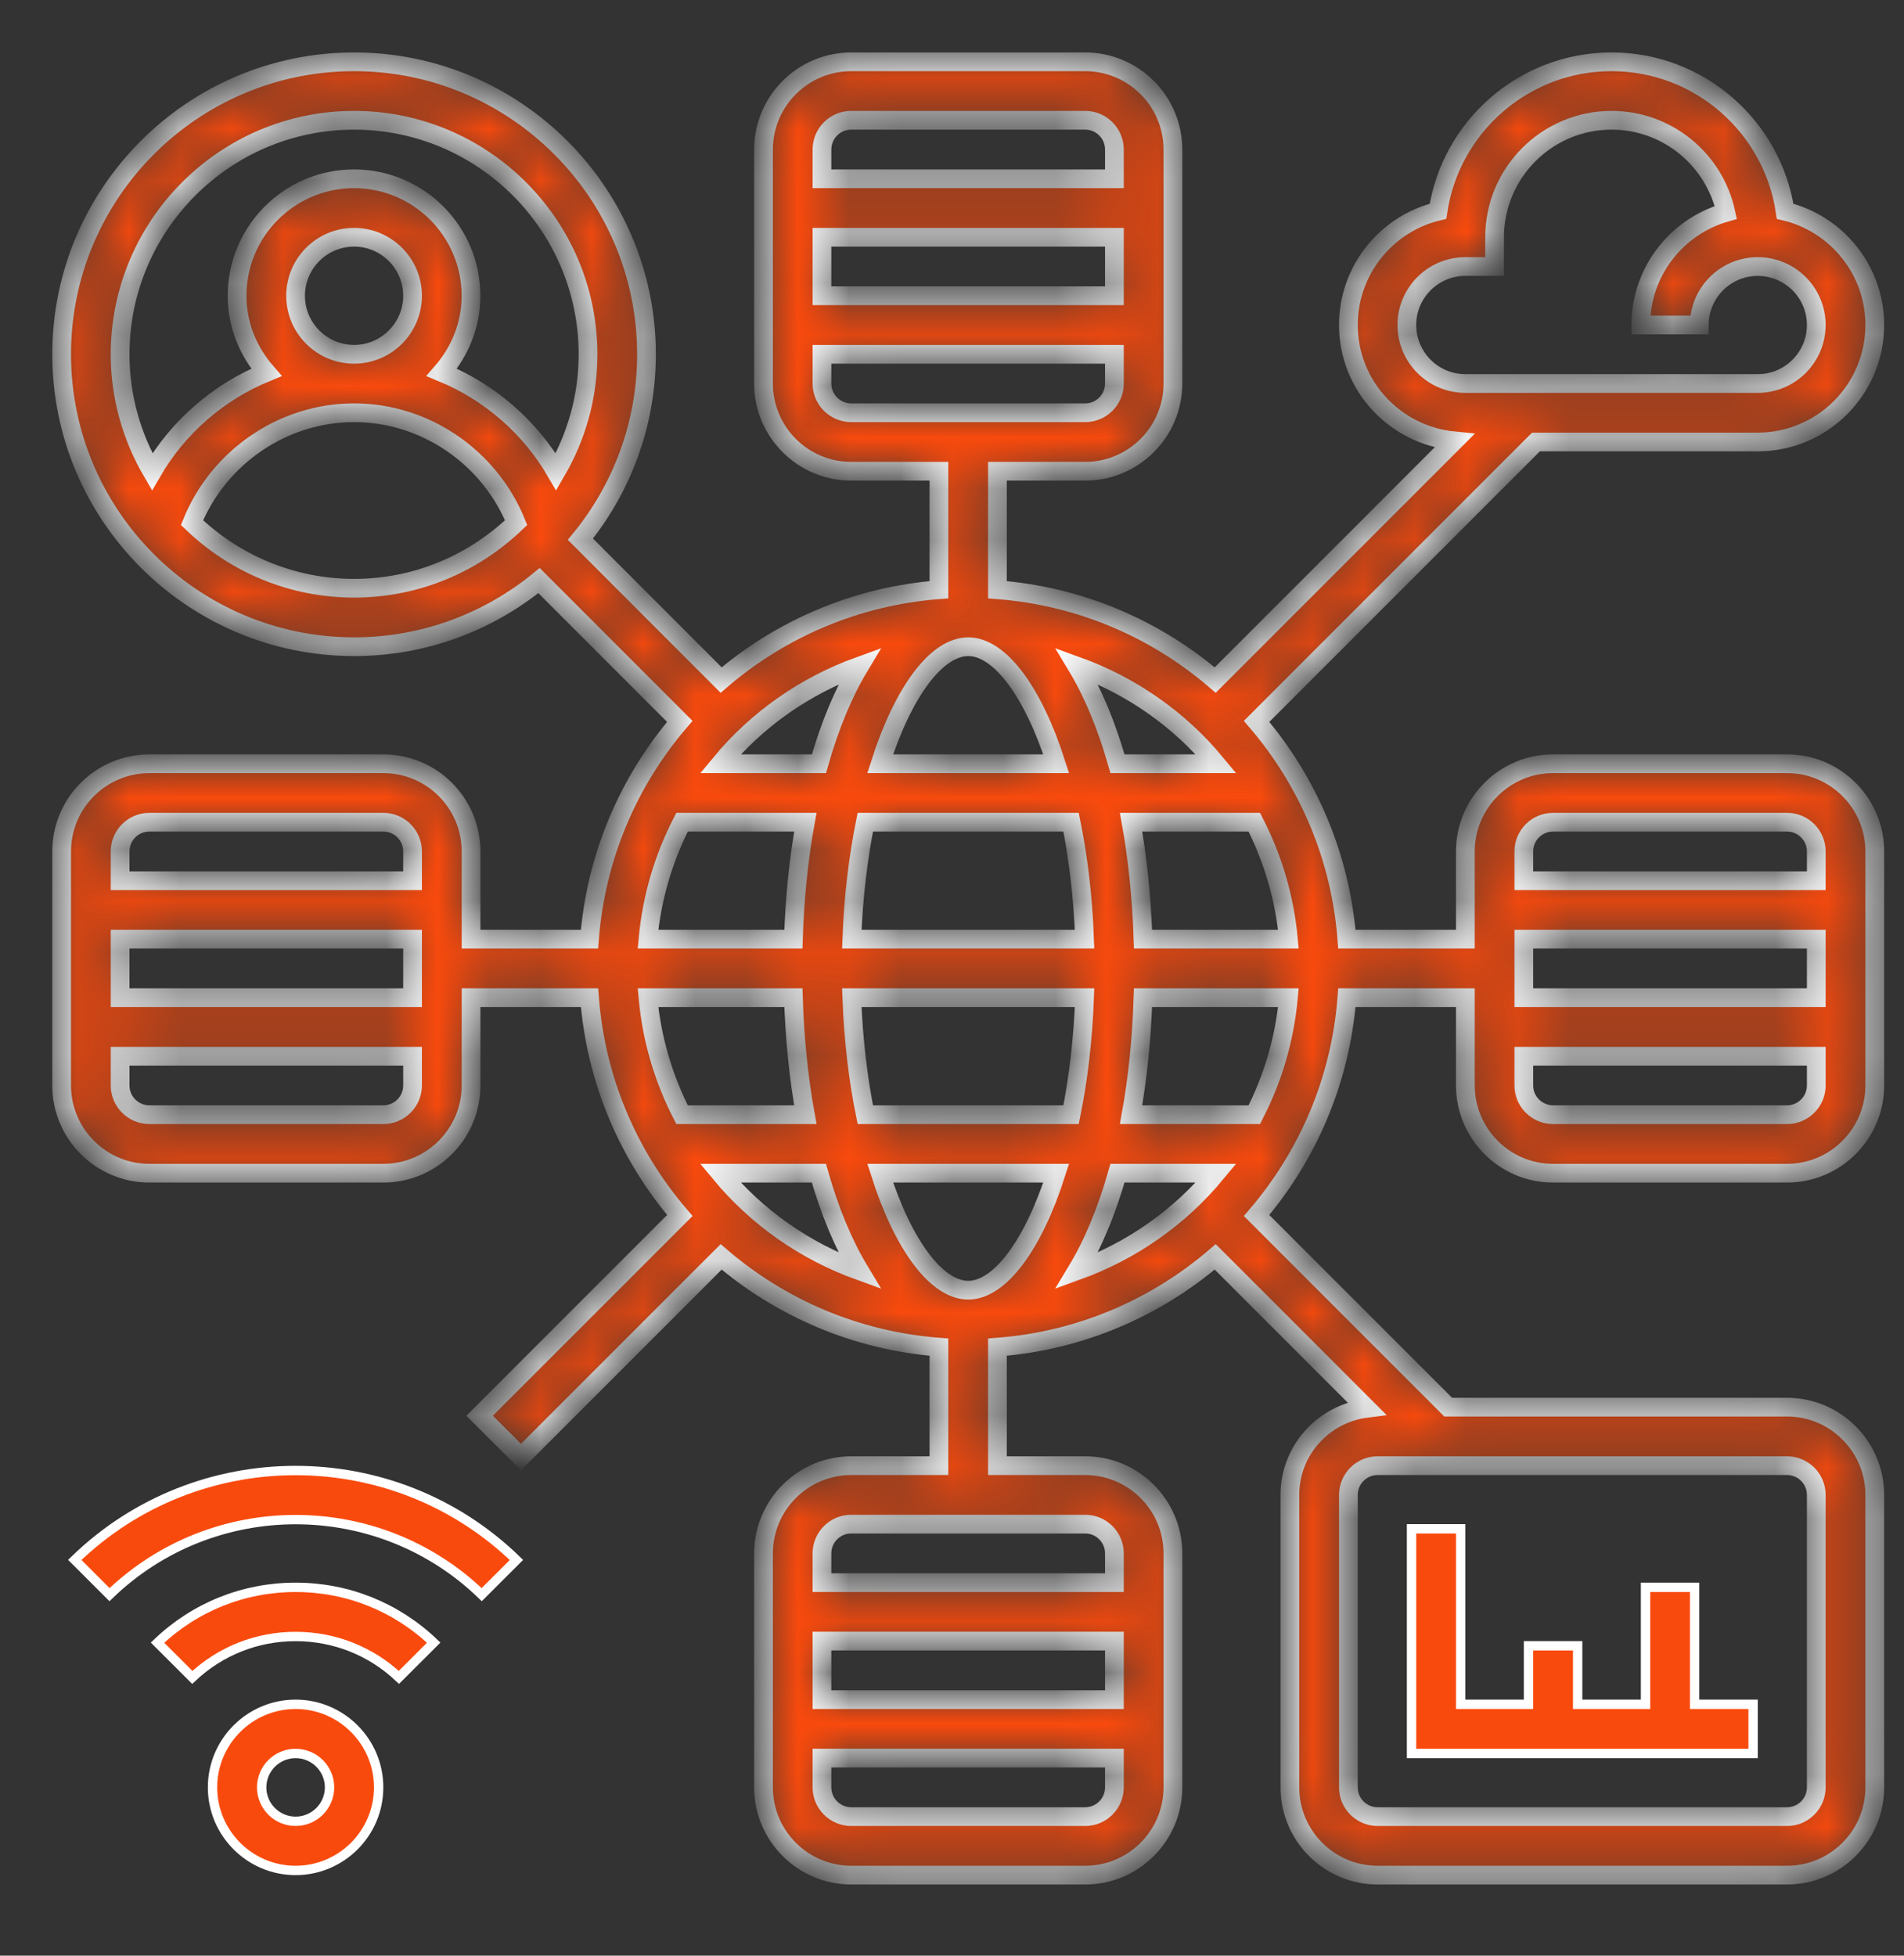 <svg width="37" height="38" viewBox="0 0 37 38" fill="none" xmlns="http://www.w3.org/2000/svg">
<rect x="0" y="0" width="37" height="38" fill="#333333" stroke="none"/>
<path d="M4.13 34.73C4.13 33.84 4.855 33.116 5.744 33.116C6.634 33.116 7.358 33.84 7.358 34.73C7.358 35.62 6.634 36.344 5.744 36.344C4.855 36.344 4.13 35.62 4.13 34.73ZM5.085 34.73C5.085 35.093 5.38 35.389 5.744 35.389C6.108 35.389 6.404 35.093 6.404 34.73C6.404 34.367 6.108 34.071 5.744 34.071C5.38 34.071 5.085 34.367 5.085 34.73Z" fill="#F94A0D" stroke="white" stroke-width="0.182"/>
<path d="M5.744 31.798C4.992 31.798 4.282 32.08 3.737 32.593L3.061 31.918C3.788 31.224 4.736 30.843 5.744 30.843C6.753 30.843 7.701 31.224 8.428 31.918L7.752 32.593C7.207 32.08 6.497 31.798 5.744 31.798Z" fill="#F94A0D" stroke="white" stroke-width="0.182"/>
<path d="M9.361 30.985C7.348 29.041 4.142 29.041 2.128 30.985L1.453 30.31C3.838 27.994 7.65 27.994 10.036 30.311L9.361 30.985Z" fill="#F94A0D" stroke="white" stroke-width="0.182"/>
<path d="M32.931 33.025V33.116H33.022H34.068V34.071H27.43V29.706H28.385V33.025V33.116H28.476H29.613H29.703V33.025V31.979H30.658V33.025V33.116H30.749H31.886H31.977V33.025V30.843H32.931V33.025Z" fill="#F94A0D" stroke="white" stroke-width="0.182"/>
<mask id="path-6-inside-1" fill="white">
<path d="M34.727 14.84H30.18C29.241 14.84 28.476 15.604 28.476 16.544V18.249H26.174C26.05 16.639 25.411 15.174 24.419 14.017L29.848 8.588H34.158C35.412 8.588 36.432 7.569 36.432 6.315C36.432 5.245 35.687 4.344 34.69 4.105C34.444 2.463 33.025 1.201 31.317 1.201C29.609 1.201 28.19 2.463 27.944 4.105C26.947 4.344 26.203 5.245 26.203 6.315C26.203 7.496 27.11 8.457 28.262 8.567L23.615 13.214C22.458 12.221 20.992 11.582 19.383 11.459V9.157H21.088C22.028 9.157 22.793 8.392 22.793 7.452V2.906C22.793 1.966 22.028 1.201 21.088 1.201H16.542C15.602 1.201 14.837 1.966 14.837 2.906V7.452C14.837 8.392 15.602 9.157 16.542 9.157H18.246V11.459C16.637 11.582 15.171 12.221 14.014 13.214L11.279 10.477C12.081 9.497 12.563 8.246 12.563 6.884C12.563 3.75 10.014 1.201 6.881 1.201C3.747 1.201 1.198 3.75 1.198 6.884C1.198 10.017 3.747 12.566 6.881 12.566C8.243 12.566 9.495 12.083 10.475 11.281L13.21 14.017C12.217 15.174 11.579 16.64 11.455 18.249H9.154V16.544C9.154 15.604 8.389 14.84 7.449 14.84H2.903C1.963 14.84 1.198 15.604 1.198 16.544V21.091C1.198 22.031 1.963 22.796 2.903 22.796H7.449C8.389 22.796 9.154 22.031 9.154 21.091V19.386H11.456C11.579 20.996 12.218 22.461 13.211 23.618L9.32 27.509L10.124 28.312L14.014 24.422C15.171 25.414 16.637 26.053 18.246 26.176V28.479H16.542C15.602 28.479 14.837 29.244 14.837 30.183V34.73C14.837 35.67 15.602 36.435 16.542 36.435H21.088C22.028 36.435 22.793 35.67 22.793 34.73V30.183C22.793 29.244 22.028 28.479 21.088 28.479H19.383V26.176C20.993 26.053 22.458 25.414 23.615 24.422L26.557 27.364C25.719 27.47 25.066 28.18 25.066 29.047V34.73C25.066 35.67 25.831 36.435 26.771 36.435H34.727C35.667 36.435 36.432 35.67 36.432 34.73V29.047C36.432 28.107 35.667 27.342 34.727 27.342H28.143L24.419 23.618C25.411 22.461 26.05 20.995 26.174 19.386H28.476V21.091C28.476 22.031 29.241 22.796 30.18 22.796H34.727C35.667 22.796 36.432 22.031 36.432 21.091V16.544C36.432 15.604 35.667 14.84 34.727 14.84ZM21.656 5.747H15.973V4.61H21.656V5.747ZM16.542 2.337H21.088C21.402 2.337 21.656 2.592 21.656 2.906V3.474H15.973V2.906C15.973 2.592 16.228 2.337 16.542 2.337ZM15.973 7.452V6.884H21.656V7.452C21.656 7.765 21.402 8.02 21.088 8.02H16.542C16.228 8.02 15.973 7.765 15.973 7.452ZM2.903 15.976H7.449C7.763 15.976 8.017 16.231 8.017 16.544V17.113H2.334V16.544C2.334 16.231 2.589 15.976 2.903 15.976ZM8.017 18.249V19.386H2.334V18.249H8.017ZM7.449 21.659H2.903C2.589 21.659 2.334 21.404 2.334 21.091V20.523H8.017V21.091C8.017 21.404 7.763 21.659 7.449 21.659ZM15.973 31.888H21.656V33.025H15.973V31.888ZM21.088 35.298H16.542C16.228 35.298 15.973 35.043 15.973 34.73V34.161H21.656V34.73C21.656 35.043 21.402 35.298 21.088 35.298ZM21.656 30.183V30.752H15.973V30.183C15.973 29.87 16.228 29.615 16.542 29.615H21.088C21.402 29.615 21.656 29.87 21.656 30.183ZM18.815 25.069C18.204 25.069 17.553 24.201 17.105 22.796H20.525C20.076 24.201 19.426 25.069 18.815 25.069ZM16.815 21.659C16.676 20.972 16.583 20.208 16.553 19.386H21.076C21.046 20.208 20.953 20.972 20.814 21.659H16.815ZM12.592 19.386H15.418C15.444 20.192 15.522 20.956 15.65 21.659H13.254C12.898 20.965 12.666 20.199 12.592 19.386ZM18.815 12.566C19.426 12.566 20.076 13.434 20.525 14.84H17.104C17.553 13.434 18.204 12.566 18.815 12.566ZM20.814 15.976C20.953 16.663 21.046 17.427 21.076 18.249H16.553C16.583 17.427 16.677 16.663 16.815 15.976H20.814ZM15.418 18.249H12.592C12.666 17.437 12.898 16.67 13.254 15.976H15.65C15.522 16.679 15.443 17.443 15.418 18.249ZM22.212 19.386H25.037C24.963 20.199 24.732 20.965 24.375 21.659H21.98C22.107 20.956 22.186 20.192 22.212 19.386ZM22.212 18.249C22.186 17.443 22.107 16.679 21.98 15.976H24.375C24.731 16.67 24.963 17.437 25.037 18.249H22.212ZM27.339 6.315C27.339 5.688 27.849 5.179 28.476 5.179H29.044V4.61C29.044 3.357 30.063 2.337 31.317 2.337C32.405 2.337 33.317 3.106 33.538 4.128C32.586 4.398 31.885 5.276 31.885 6.315H33.022C33.022 5.688 33.532 5.179 34.158 5.179C34.785 5.179 35.295 5.688 35.295 6.315C35.295 6.942 34.785 7.452 34.158 7.452H28.476C27.849 7.452 27.339 6.942 27.339 6.315ZM23.633 14.84H21.716C21.507 14.104 21.241 13.463 20.926 12.941C21.99 13.325 22.925 13.983 23.633 14.84ZM16.704 12.941C16.39 13.463 16.123 14.104 15.914 14.84H13.997C14.705 13.983 15.639 13.325 16.704 12.941ZM6.881 2.337C9.387 2.337 11.427 4.377 11.427 6.884C11.427 7.717 11.198 8.496 10.805 9.168C10.297 8.293 9.512 7.616 8.585 7.235C8.934 6.835 9.153 6.319 9.153 5.748C9.153 4.494 8.134 3.474 6.88 3.474C5.626 3.474 4.607 4.493 4.607 5.747C4.607 6.319 4.827 6.835 5.176 7.235C4.248 7.616 3.464 8.293 2.956 9.168C2.563 8.496 2.334 7.717 2.334 6.884C2.334 4.377 4.374 2.337 6.881 2.337ZM5.744 5.747C5.744 5.12 6.254 4.61 6.881 4.61C7.507 4.61 8.017 5.12 8.017 5.747C8.017 6.374 7.507 6.884 6.881 6.884C6.254 6.884 5.744 6.374 5.744 5.747ZM3.731 10.155C4.247 8.887 5.494 8.02 6.881 8.02C8.267 8.02 9.514 8.887 10.03 10.155C9.212 10.942 8.103 11.43 6.881 11.43C5.658 11.43 4.549 10.942 3.731 10.155ZM13.996 22.796H15.913C16.122 23.532 16.389 24.172 16.703 24.694C15.639 24.31 14.705 23.652 13.996 22.796ZM20.925 24.694C21.24 24.172 21.507 23.532 21.716 22.796H23.633C22.925 23.652 21.99 24.31 20.925 24.694ZM35.295 29.047V34.73C35.295 35.043 35.041 35.298 34.727 35.298H26.771C26.457 35.298 26.203 35.043 26.203 34.73V29.047C26.203 28.734 26.457 28.479 26.771 28.479H34.727C35.041 28.479 35.295 28.734 35.295 29.047ZM30.18 15.976H34.727C35.041 15.976 35.295 16.231 35.295 16.544V17.113H29.612V16.544C29.612 16.231 29.867 15.976 30.18 15.976ZM35.295 18.249V19.386H29.612V18.249H35.295ZM34.727 21.659H30.18C29.867 21.659 29.612 21.404 29.612 21.091V20.523H35.295V21.091C35.295 21.404 35.041 21.659 34.727 21.659Z"/>
</mask>
<path d="M34.727 14.84H30.18C29.241 14.84 28.476 15.604 28.476 16.544V18.249H26.174C26.05 16.639 25.411 15.174 24.419 14.017L29.848 8.588H34.158C35.412 8.588 36.432 7.569 36.432 6.315C36.432 5.245 35.687 4.344 34.69 4.105C34.444 2.463 33.025 1.201 31.317 1.201C29.609 1.201 28.19 2.463 27.944 4.105C26.947 4.344 26.203 5.245 26.203 6.315C26.203 7.496 27.11 8.457 28.262 8.567L23.615 13.214C22.458 12.221 20.992 11.582 19.383 11.459V9.157H21.088C22.028 9.157 22.793 8.392 22.793 7.452V2.906C22.793 1.966 22.028 1.201 21.088 1.201H16.542C15.602 1.201 14.837 1.966 14.837 2.906V7.452C14.837 8.392 15.602 9.157 16.542 9.157H18.246V11.459C16.637 11.582 15.171 12.221 14.014 13.214L11.279 10.477C12.081 9.497 12.563 8.246 12.563 6.884C12.563 3.75 10.014 1.201 6.881 1.201C3.747 1.201 1.198 3.75 1.198 6.884C1.198 10.017 3.747 12.566 6.881 12.566C8.243 12.566 9.495 12.083 10.475 11.281L13.21 14.017C12.217 15.174 11.579 16.64 11.455 18.249H9.154V16.544C9.154 15.604 8.389 14.84 7.449 14.84H2.903C1.963 14.84 1.198 15.604 1.198 16.544V21.091C1.198 22.031 1.963 22.796 2.903 22.796H7.449C8.389 22.796 9.154 22.031 9.154 21.091V19.386H11.456C11.579 20.996 12.218 22.461 13.211 23.618L9.32 27.509L10.124 28.312L14.014 24.422C15.171 25.414 16.637 26.053 18.246 26.176V28.479H16.542C15.602 28.479 14.837 29.244 14.837 30.183V34.73C14.837 35.67 15.602 36.435 16.542 36.435H21.088C22.028 36.435 22.793 35.67 22.793 34.73V30.183C22.793 29.244 22.028 28.479 21.088 28.479H19.383V26.176C20.993 26.053 22.458 25.414 23.615 24.422L26.557 27.364C25.719 27.47 25.066 28.18 25.066 29.047V34.73C25.066 35.67 25.831 36.435 26.771 36.435H34.727C35.667 36.435 36.432 35.67 36.432 34.73V29.047C36.432 28.107 35.667 27.342 34.727 27.342H28.143L24.419 23.618C25.411 22.461 26.05 20.995 26.174 19.386H28.476V21.091C28.476 22.031 29.241 22.796 30.18 22.796H34.727C35.667 22.796 36.432 22.031 36.432 21.091V16.544C36.432 15.604 35.667 14.84 34.727 14.84ZM21.656 5.747H15.973V4.61H21.656V5.747ZM16.542 2.337H21.088C21.402 2.337 21.656 2.592 21.656 2.906V3.474H15.973V2.906C15.973 2.592 16.228 2.337 16.542 2.337ZM15.973 7.452V6.884H21.656V7.452C21.656 7.765 21.402 8.02 21.088 8.02H16.542C16.228 8.02 15.973 7.765 15.973 7.452ZM2.903 15.976H7.449C7.763 15.976 8.017 16.231 8.017 16.544V17.113H2.334V16.544C2.334 16.231 2.589 15.976 2.903 15.976ZM8.017 18.249V19.386H2.334V18.249H8.017ZM7.449 21.659H2.903C2.589 21.659 2.334 21.404 2.334 21.091V20.523H8.017V21.091C8.017 21.404 7.763 21.659 7.449 21.659ZM15.973 31.888H21.656V33.025H15.973V31.888ZM21.088 35.298H16.542C16.228 35.298 15.973 35.043 15.973 34.73V34.161H21.656V34.73C21.656 35.043 21.402 35.298 21.088 35.298ZM21.656 30.183V30.752H15.973V30.183C15.973 29.87 16.228 29.615 16.542 29.615H21.088C21.402 29.615 21.656 29.87 21.656 30.183ZM18.815 25.069C18.204 25.069 17.553 24.201 17.105 22.796H20.525C20.076 24.201 19.426 25.069 18.815 25.069ZM16.815 21.659C16.676 20.972 16.583 20.208 16.553 19.386H21.076C21.046 20.208 20.953 20.972 20.814 21.659H16.815ZM12.592 19.386H15.418C15.444 20.192 15.522 20.956 15.65 21.659H13.254C12.898 20.965 12.666 20.199 12.592 19.386ZM18.815 12.566C19.426 12.566 20.076 13.434 20.525 14.84H17.104C17.553 13.434 18.204 12.566 18.815 12.566ZM20.814 15.976C20.953 16.663 21.046 17.427 21.076 18.249H16.553C16.583 17.427 16.677 16.663 16.815 15.976H20.814ZM15.418 18.249H12.592C12.666 17.437 12.898 16.67 13.254 15.976H15.65C15.522 16.679 15.443 17.443 15.418 18.249ZM22.212 19.386H25.037C24.963 20.199 24.732 20.965 24.375 21.659H21.98C22.107 20.956 22.186 20.192 22.212 19.386ZM22.212 18.249C22.186 17.443 22.107 16.679 21.98 15.976H24.375C24.731 16.67 24.963 17.437 25.037 18.249H22.212ZM27.339 6.315C27.339 5.688 27.849 5.179 28.476 5.179H29.044V4.61C29.044 3.357 30.063 2.337 31.317 2.337C32.405 2.337 33.317 3.106 33.538 4.128C32.586 4.398 31.885 5.276 31.885 6.315H33.022C33.022 5.688 33.532 5.179 34.158 5.179C34.785 5.179 35.295 5.688 35.295 6.315C35.295 6.942 34.785 7.452 34.158 7.452H28.476C27.849 7.452 27.339 6.942 27.339 6.315ZM23.633 14.84H21.716C21.507 14.104 21.241 13.463 20.926 12.941C21.99 13.325 22.925 13.983 23.633 14.84ZM16.704 12.941C16.39 13.463 16.123 14.104 15.914 14.84H13.997C14.705 13.983 15.639 13.325 16.704 12.941ZM6.881 2.337C9.387 2.337 11.427 4.377 11.427 6.884C11.427 7.717 11.198 8.496 10.805 9.168C10.297 8.293 9.512 7.616 8.585 7.235C8.934 6.835 9.153 6.319 9.153 5.748C9.153 4.494 8.134 3.474 6.88 3.474C5.626 3.474 4.607 4.493 4.607 5.747C4.607 6.319 4.827 6.835 5.176 7.235C4.248 7.616 3.464 8.293 2.956 9.168C2.563 8.496 2.334 7.717 2.334 6.884C2.334 4.377 4.374 2.337 6.881 2.337ZM5.744 5.747C5.744 5.12 6.254 4.61 6.881 4.61C7.507 4.61 8.017 5.12 8.017 5.747C8.017 6.374 7.507 6.884 6.881 6.884C6.254 6.884 5.744 6.374 5.744 5.747ZM3.731 10.155C4.247 8.887 5.494 8.02 6.881 8.02C8.267 8.02 9.514 8.887 10.03 10.155C9.212 10.942 8.103 11.43 6.881 11.43C5.658 11.43 4.549 10.942 3.731 10.155ZM13.996 22.796H15.913C16.122 23.532 16.389 24.172 16.703 24.694C15.639 24.31 14.705 23.652 13.996 22.796ZM20.925 24.694C21.24 24.172 21.507 23.532 21.716 22.796H23.633C22.925 23.652 21.99 24.31 20.925 24.694ZM35.295 29.047V34.73C35.295 35.043 35.041 35.298 34.727 35.298H26.771C26.457 35.298 26.203 35.043 26.203 34.73V29.047C26.203 28.734 26.457 28.479 26.771 28.479H34.727C35.041 28.479 35.295 28.734 35.295 29.047ZM30.18 15.976H34.727C35.041 15.976 35.295 16.231 35.295 16.544V17.113H29.612V16.544C29.612 16.231 29.867 15.976 30.18 15.976ZM35.295 18.249V19.386H29.612V18.249H35.295ZM34.727 21.659H30.18C29.867 21.659 29.612 21.404 29.612 21.091V20.523H35.295V21.091C35.295 21.404 35.041 21.659 34.727 21.659Z" fill="#F94A0D" stroke="white" stroke-width="0.364" mask="url(#path-6-inside-1)"/>
</svg>
